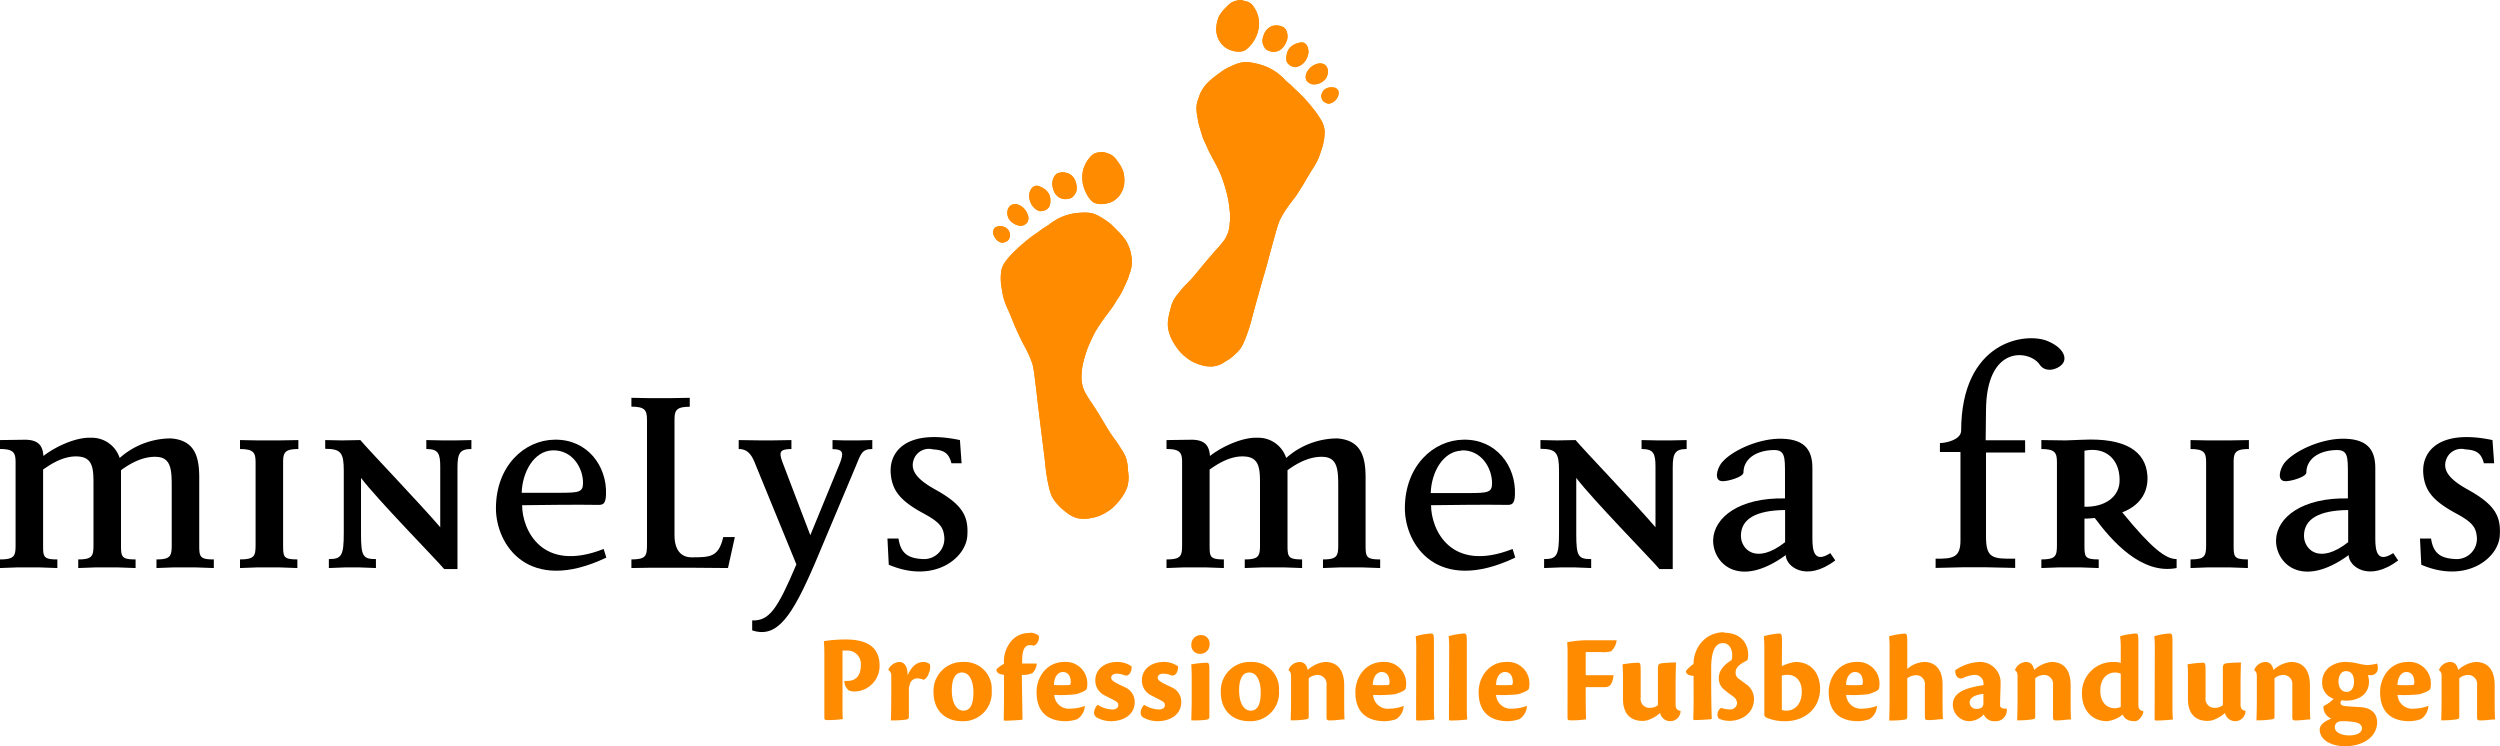 <svg id="Ebene_1" data-name="Ebene 1" xmlns="http://www.w3.org/2000/svg" viewBox="0 0 452.48 135.1"><defs><style>.cls-1,.cls-2{fill:#ff8c00;}.cls-1{fill-rule:evenodd;}</style></defs><path class="cls-1" d="M224.86,0a3.49,3.49,0,0,0-.85.07,3.52,3.52,0,0,0-1,.33,3.09,3.09,0,0,0-.87.69c-.22.24-.52.5-.73.76A6.7,6.7,0,0,0,220.6,3a6.59,6.59,0,0,0-.48,2.27,4.42,4.42,0,0,0,.26,1.44,4.07,4.07,0,0,0,.43.86,5.26,5.26,0,0,0,.8.9,3.83,3.83,0,0,0,1.13.6,4.09,4.09,0,0,0,1.54.29,4.28,4.28,0,0,0,.81-.13,2.66,2.66,0,0,0,.79-.56,6.22,6.22,0,0,0,.88-1,7,7,0,0,0,.81-1.59,6.26,6.26,0,0,0,.31-2,6.14,6.14,0,0,0-.31-1.59,5.23,5.23,0,0,0-.5-1,2.92,2.92,0,0,0-.65-.83,2.34,2.34,0,0,0-.87-.42c-.11,0-.58-.16-.69-.16Z"/><path class="cls-2" d="M224.86,0a3.49,3.49,0,0,0-.85.07,3.52,3.52,0,0,0-1,.33,3.09,3.09,0,0,0-.87.69c-.22.24-.52.5-.73.76A6.7,6.7,0,0,0,220.6,3a6.59,6.59,0,0,0-.48,2.27,4.42,4.42,0,0,0,.26,1.44,4.07,4.07,0,0,0,.43.86,5.26,5.26,0,0,0,.8.9,3.83,3.83,0,0,0,1.13.6,4.09,4.09,0,0,0,1.54.29,4.28,4.28,0,0,0,.81-.13,2.66,2.66,0,0,0,.79-.56,6.22,6.22,0,0,0,.88-1,7,7,0,0,0,.81-1.59,6.26,6.26,0,0,0,.31-2,6.14,6.14,0,0,0-.31-1.59,5.23,5.23,0,0,0-.5-1,2.92,2.92,0,0,0-.65-.83,2.34,2.34,0,0,0-.87-.42c-.11,0-.58-.16-.69-.16Z"/><path class="cls-1" d="M231.45,4.63a2.78,2.78,0,0,0-1.22.09,2.7,2.7,0,0,0-1,.7,3.28,3.28,0,0,0-.58,1.13,2.65,2.65,0,0,0-.15,1.08,2.46,2.46,0,0,0,.64,1.3,2.52,2.52,0,0,0,1.32.45,2.26,2.26,0,0,0,1-.22,2.56,2.56,0,0,0,.87-.73A3.75,3.75,0,0,0,233,7a2.88,2.88,0,0,0-.1-1.27,1.72,1.72,0,0,0-.51-.75,2.81,2.81,0,0,0-.89-.33Z"/><path class="cls-2" d="M231.45,4.63a2.78,2.78,0,0,0-1.22.09,2.7,2.7,0,0,0-1,.7,3.28,3.28,0,0,0-.58,1.13,2.65,2.65,0,0,0-.15,1.08,2.46,2.46,0,0,0,.64,1.3,2.52,2.52,0,0,0,1.32.45,2.26,2.26,0,0,0,1-.22,2.56,2.56,0,0,0,.87-.73A3.75,3.75,0,0,0,233,7a2.88,2.88,0,0,0-.1-1.27,1.72,1.72,0,0,0-.51-.75,2.81,2.81,0,0,0-.89-.33Z"/><path class="cls-1" d="M235.4,7.69a3.81,3.81,0,0,0-1.35.47,2.75,2.75,0,0,0-.8.75,2.51,2.51,0,0,0-.38,1.06,2.68,2.68,0,0,0,0,1.13,1.65,1.65,0,0,0,.53.67,2,2,0,0,0,1.14.38,2.6,2.6,0,0,0,1.14-.53,2.83,2.83,0,0,0,.69-.77,3.45,3.45,0,0,0,.45-1.38,2.35,2.35,0,0,0-.25-1.17,1.1,1.1,0,0,0-1.2-.61Z"/><path class="cls-2" d="M235.4,7.69a3.81,3.81,0,0,0-1.35.47,2.75,2.75,0,0,0-.8.75,2.51,2.51,0,0,0-.38,1.06,2.68,2.68,0,0,0,0,1.13,1.65,1.65,0,0,0,.53.67,2,2,0,0,0,1.14.38,2.6,2.6,0,0,0,1.14-.53,2.83,2.83,0,0,0,.69-.77,3.45,3.45,0,0,0,.45-1.38,2.35,2.35,0,0,0-.25-1.17,1.1,1.1,0,0,0-1.2-.61Z"/><path class="cls-1" d="M239.1,11.47a2.39,2.39,0,0,0-1.1.23,2.71,2.71,0,0,0-.87.58,3.35,3.35,0,0,0-.66.93,2,2,0,0,0-.16.67,1.43,1.43,0,0,0,.17.71,1.8,1.8,0,0,0,1,.66A2.72,2.72,0,0,0,239,15a2.63,2.63,0,0,0,1-.84,2.47,2.47,0,0,0,.34-1.38,1.64,1.64,0,0,0-.46-1,2.51,2.51,0,0,0-.77-.32Z"/><path class="cls-2" d="M239.1,11.47a2.39,2.39,0,0,0-1.1.23,2.71,2.71,0,0,0-.87.58,3.35,3.35,0,0,0-.66.93,2,2,0,0,0-.16.67,1.43,1.43,0,0,0,.17.71,1.8,1.8,0,0,0,1,.66A2.72,2.72,0,0,0,239,15a2.63,2.63,0,0,0,1-.84,2.47,2.47,0,0,0,.34-1.38,1.64,1.64,0,0,0-.46-1,2.51,2.51,0,0,0-.77-.32Z"/><path class="cls-1" d="M241.57,15.87a2.48,2.48,0,0,0-1.15,0,1.74,1.74,0,0,0-.75.39,1.78,1.78,0,0,0-.5.92,1.46,1.46,0,0,0,.22,1,1.65,1.65,0,0,0,1.09.59,2,2,0,0,0,1.09-.5,2.37,2.37,0,0,0,.66-1,1.63,1.63,0,0,0,0-.82,1,1,0,0,0-.26-.35,1,1,0,0,0-.41-.24Z"/><path class="cls-2" d="M241.57,15.87a2.48,2.48,0,0,0-1.15,0,1.74,1.74,0,0,0-.75.39,1.78,1.78,0,0,0-.5.92,1.46,1.46,0,0,0,.22,1,1.65,1.65,0,0,0,1.09.59,2,2,0,0,0,1.09-.5,2.37,2.37,0,0,0,.66-1,1.63,1.63,0,0,0,0-.82,1,1,0,0,0-.26-.35,1,1,0,0,0-.41-.24Z"/><path class="cls-1" d="M232.46,14.3a16.44,16.44,0,0,0-1.37-1.17,11.44,11.44,0,0,0-1.55-.91,11.62,11.62,0,0,0-2.51-.79,7.32,7.32,0,0,0-1.92-.18,6.57,6.57,0,0,0-1.45.37c-.43.16-1,.44-1.43.64a10,10,0,0,0-1.32.82c-.15.11-.5.35-.64.47s-.48.36-.69.53a11.48,11.48,0,0,0-1.29,1.19,8,8,0,0,0-1,1.52,12.26,12.26,0,0,0-.44,1.2,4.6,4.6,0,0,0-.3,1.49,9.44,9.44,0,0,0,.15,1.64c.1.3.11.7.18,1,.22.86.51,1.81.73,2.51s.56,1.28.89,2.07c.42,1,1.27,2.46,1.77,3.45.34.68.78,1.61,1,2.32a25.64,25.64,0,0,1,.9,3.07c.13.55.25,1.3.32,1.86s.13,1.14.14,1.63,0,1-.06,1.32A6.62,6.62,0,0,1,222.3,42a7.06,7.06,0,0,1-.7,1.44,26.11,26.11,0,0,1-1.75,2.06c-.5.58-1.18,1.36-1.67,1.95-.72.85-1.63,2-2.37,2.85-.51.57-1.26,1.28-1.77,1.86-.24.28-.54.66-.77.94a7.93,7.93,0,0,0-.89,1.28,7.23,7.23,0,0,0-.52,1.48,20.15,20.15,0,0,0-.45,2,7,7,0,0,0,0,1.52,7.7,7.7,0,0,0,.64,2,11.59,11.59,0,0,0,1.55,2.32,7.77,7.77,0,0,0,1.17,1.05,6.51,6.51,0,0,0,1.27.81,11.33,11.33,0,0,0,1.88.66,7.14,7.14,0,0,0,1.6.1,5.36,5.36,0,0,0,1.41-.38c.41-.2,1-.63,1.44-.86a8.08,8.08,0,0,0,1.11-.9,6.27,6.27,0,0,0,1.17-1.3,13,13,0,0,0,.93-2.05c.16-.41.4-1.14.54-1.55.28-.85.54-2,.78-2.87.38-1.39.9-3.23,1.29-4.62l1-3.46c.37-1.36.85-3.19,1.23-4.55.29-1,.64-2.38,1-3.38a7.52,7.52,0,0,1,.29-.71,19.55,19.55,0,0,1,1-1.71c.41-.63,1-1.42,1.47-2s1.14-1.69,1.6-2.43,1-1.72,1.45-2.45c.23-.37.55-.83.76-1.21a11.57,11.57,0,0,0,.69-1.36c.23-.62.63-1.75.78-2.39a9.51,9.51,0,0,0,.29-2.43,4.87,4.87,0,0,0-.42-1.58,15.33,15.33,0,0,0-1.61-2.41c-.4-.54-1-1.21-1.44-1.71s-1.07-1.13-1.57-1.58-.89-.89-1.35-1.28c-.18-.14-.83-.71-.83-.71Z"/><path class="cls-2" d="M232.46,14.3a16.44,16.44,0,0,0-1.37-1.17,11.44,11.44,0,0,0-1.55-.91,11.62,11.62,0,0,0-2.51-.79,7.32,7.32,0,0,0-1.92-.18,6.57,6.57,0,0,0-1.45.37c-.43.16-1,.44-1.43.64a10,10,0,0,0-1.32.82c-.15.11-.5.35-.64.47s-.48.36-.69.53a11.48,11.48,0,0,0-1.29,1.19,8,8,0,0,0-1,1.52,12.26,12.26,0,0,0-.44,1.2,4.6,4.6,0,0,0-.3,1.49,9.44,9.44,0,0,0,.15,1.64c.1.3.11.7.18,1,.22.86.51,1.81.73,2.51s.56,1.28.89,2.07c.42,1,1.27,2.46,1.77,3.45.34.68.78,1.61,1,2.32a25.64,25.64,0,0,1,.9,3.07c.13.55.25,1.3.32,1.86s.13,1.14.14,1.63,0,1-.06,1.32A6.62,6.62,0,0,1,222.3,42a7.06,7.06,0,0,1-.7,1.44,26.11,26.11,0,0,1-1.75,2.06c-.5.58-1.18,1.36-1.67,1.95-.72.85-1.63,2-2.37,2.85-.51.57-1.26,1.28-1.77,1.86-.24.28-.54.66-.77.94a7.93,7.93,0,0,0-.89,1.28,7.23,7.23,0,0,0-.52,1.48,20.15,20.15,0,0,0-.45,2,7,7,0,0,0,0,1.52,7.7,7.7,0,0,0,.64,2,11.59,11.59,0,0,0,1.55,2.32,7.77,7.77,0,0,0,1.17,1.05,6.51,6.51,0,0,0,1.27.81,11.33,11.33,0,0,0,1.88.66,7.14,7.14,0,0,0,1.6.1,5.36,5.36,0,0,0,1.41-.38c.41-.2,1-.63,1.44-.86a8.08,8.08,0,0,0,1.11-.9,6.27,6.27,0,0,0,1.17-1.3,13,13,0,0,0,.93-2.05c.16-.41.4-1.14.54-1.55.28-.85.54-2,.78-2.87.38-1.39.9-3.23,1.29-4.62l1-3.46c.37-1.36.85-3.19,1.23-4.55.29-1,.64-2.38,1-3.38a7.52,7.52,0,0,1,.29-.71,19.55,19.55,0,0,1,1-1.71c.41-.63,1-1.42,1.47-2s1.14-1.69,1.6-2.43,1-1.72,1.45-2.45c.23-.37.55-.83.76-1.21a11.57,11.57,0,0,0,.69-1.36c.23-.62.63-1.75.78-2.39a9.51,9.51,0,0,0,.29-2.43,4.87,4.87,0,0,0-.42-1.58,15.33,15.33,0,0,0-1.61-2.41c-.4-.54-1-1.21-1.44-1.71s-1.07-1.13-1.57-1.58-.89-.89-1.35-1.28c-.18-.14-.83-.71-.83-.71Z"/><path class="cls-1" d="M199.51,27.51a4,4,0,0,1,.83.19,3.3,3.3,0,0,1,1,.47,3.34,3.34,0,0,1,.76.79c.18.28.44.58.61.86a6.91,6.91,0,0,1,.61,1.29,6.66,6.66,0,0,1,.14,2.31,4.33,4.33,0,0,1-.48,1.39,3.63,3.63,0,0,1-.54.8,5.83,5.83,0,0,1-.93.78,4,4,0,0,1-1.2.43,4.21,4.21,0,0,1-1.58.08,4.39,4.39,0,0,1-.78-.24,2.91,2.91,0,0,1-.7-.66,6.18,6.18,0,0,1-.71-1.14,7,7,0,0,1-.57-1.7,6.47,6.47,0,0,1,0-2.06,5.58,5.58,0,0,1,1.19-2.49,2.81,2.81,0,0,1,.77-.73,2.42,2.42,0,0,1,.93-.3c.11,0,.59-.08.7-.07Z"/><path class="cls-2" d="M199.51,27.51a4,4,0,0,1,.83.19,3.3,3.3,0,0,1,1,.47,3.34,3.34,0,0,1,.76.79c.18.28.44.58.61.86a6.91,6.91,0,0,1,.61,1.29,6.66,6.66,0,0,1,.14,2.31,4.33,4.33,0,0,1-.48,1.39,3.63,3.63,0,0,1-.54.8,5.83,5.83,0,0,1-.93.78,4,4,0,0,1-1.2.43,4.21,4.21,0,0,1-1.58.08,4.39,4.39,0,0,1-.78-.24,2.91,2.91,0,0,1-.7-.66,6.18,6.18,0,0,1-.71-1.14,7,7,0,0,1-.57-1.7,6.47,6.47,0,0,1,0-2.06,5.58,5.58,0,0,1,1.19-2.49,2.81,2.81,0,0,1,.77-.73,2.42,2.42,0,0,1,.93-.3c.11,0,.59-.08.7-.07Z"/><path class="cls-1" d="M192.31,31.19a2.83,2.83,0,0,1,1.19.26,2.59,2.59,0,0,1,.91.83,3.35,3.35,0,0,1,.41,1.2,2.5,2.5,0,0,1,0,1.09,2.4,2.4,0,0,1-.83,1.2,2.55,2.55,0,0,1-1.37.26,2.23,2.23,0,0,1-1-.35,2.65,2.65,0,0,1-.76-.84,3.92,3.92,0,0,1-.41-1.53,2.82,2.82,0,0,1,.29-1.24,1.8,1.8,0,0,1,.62-.68,2.92,2.92,0,0,1,.93-.2Z"/><path class="cls-2" d="M192.31,31.19a2.83,2.83,0,0,1,1.19.26,2.59,2.59,0,0,1,.91.83,3.35,3.35,0,0,1,.41,1.2,2.5,2.5,0,0,1,0,1.09,2.4,2.4,0,0,1-.83,1.2,2.55,2.55,0,0,1-1.37.26,2.23,2.23,0,0,1-1-.35,2.65,2.65,0,0,1-.76-.84,3.92,3.92,0,0,1-.41-1.53,2.82,2.82,0,0,1,.29-1.24,1.8,1.8,0,0,1,.62-.68,2.92,2.92,0,0,1,.93-.2Z"/><path class="cls-1" d="M187.94,33.68a3.56,3.56,0,0,1,1.27.65,2.78,2.78,0,0,1,.68.85,2.45,2.45,0,0,1,.22,1.11,2.59,2.59,0,0,1-.2,1.1,1.62,1.62,0,0,1-.62.6,2.14,2.14,0,0,1-1.19.21,2.37,2.37,0,0,1-1-.67,2.69,2.69,0,0,1-.57-.86,3.38,3.38,0,0,1-.25-1.43,2.43,2.43,0,0,1,.42-1.13,1.47,1.47,0,0,1,.64-.45,1.27,1.27,0,0,1,.64,0Z"/><path class="cls-2" d="M187.94,33.68a3.56,3.56,0,0,1,1.27.65,2.78,2.78,0,0,1,.68.85,2.45,2.45,0,0,1,.22,1.11,2.59,2.59,0,0,1-.2,1.1,1.62,1.62,0,0,1-.62.6,2.14,2.14,0,0,1-1.19.21,2.37,2.37,0,0,1-1-.67,2.69,2.69,0,0,1-.57-.86,3.38,3.38,0,0,1-.25-1.43,2.43,2.43,0,0,1,.42-1.13,1.47,1.47,0,0,1,.64-.45,1.27,1.27,0,0,1,.64,0Z"/><path class="cls-1" d="M183.72,36.91a2.2,2.2,0,0,1,1.05.38,2.75,2.75,0,0,1,.78.7,3.26,3.26,0,0,1,.51,1,1.83,1.83,0,0,1,.07.69,1.47,1.47,0,0,1-.28.68,1.81,1.81,0,0,1-1,.52,2.67,2.67,0,0,1-1.47-.49,2.14,2.14,0,0,1-1-2.38,1.67,1.67,0,0,1,.6-.88,2.5,2.5,0,0,1,.81-.22Z"/><path class="cls-2" d="M183.72,36.91a2.2,2.2,0,0,1,1.05.38,2.75,2.75,0,0,1,.78.7,3.26,3.26,0,0,1,.51,1,1.83,1.83,0,0,1,.07.69,1.47,1.47,0,0,1-.28.68,1.81,1.81,0,0,1-1,.52,2.67,2.67,0,0,1-1.47-.49,2.14,2.14,0,0,1-1-2.38,1.67,1.67,0,0,1,.6-.88,2.5,2.5,0,0,1,.81-.22Z"/><path class="cls-1" d="M180.62,40.92a2.63,2.63,0,0,1,1.15.15,1.85,1.85,0,0,1,.68.49,1.79,1.79,0,0,1,.36,1,1.49,1.49,0,0,1-.36.94,1.74,1.74,0,0,1-1.17.42,1.78,1.78,0,0,1-1-.64,2.33,2.33,0,0,1-.52-1,1.51,1.51,0,0,1,.12-.81,1,1,0,0,1,.31-.32,1.09,1.09,0,0,1,.43-.18Z"/><path class="cls-2" d="M180.62,40.92a2.63,2.63,0,0,1,1.15.15,1.85,1.85,0,0,1,.68.49,1.79,1.79,0,0,1,.36,1,1.49,1.49,0,0,1-.36.94,1.74,1.74,0,0,1-1.17.42,1.78,1.78,0,0,1-1-.64,2.33,2.33,0,0,1-.52-1,1.51,1.51,0,0,1,.12-.81,1,1,0,0,1,.31-.32,1.09,1.09,0,0,1,.43-.18Z"/><path class="cls-1" d="M189.87,40.63a17.43,17.43,0,0,1,1.53-1,9.93,9.93,0,0,1,4.27-1.13,7.77,7.77,0,0,1,1.93.08,6.21,6.21,0,0,1,1.38.58,15.31,15.31,0,0,1,1.32.83,8.61,8.61,0,0,1,1.19,1c.13.13.44.42.56.56s.43.42.6.61a11.6,11.6,0,0,1,1.11,1.36,8.2,8.2,0,0,1,.75,1.64,9,9,0,0,1,.27,1.25,4.53,4.53,0,0,1,.07,1.52,8.1,8.1,0,0,1-.39,1.6c-.14.29-.21.68-.32.93-.34.81-.77,1.72-1.1,2.39s-.74,1.18-1.17,1.91c-.57,1-1.63,2.27-2.27,3.18-.44.63-1,1.48-1.39,2.15A30.89,30.89,0,0,0,196.86,63c-.2.52-.43,1.25-.58,1.79a14.32,14.32,0,0,0-.38,1.6c-.07.39-.11,1-.14,1.32a6.61,6.61,0,0,0,.08,1.66,6.51,6.51,0,0,0,.48,1.52,24.52,24.52,0,0,0,1.42,2.27c.41.66,1,1.52,1.37,2.17.58.94,1.31,2.22,1.91,3.14.43.64,1.06,1.45,1.48,2.09.2.31.44.73.63,1a7.2,7.2,0,0,1,.69,1.39,7.92,7.92,0,0,1,.3,1.54c0,.6.16,1.41.15,2a6.86,6.86,0,0,1-.2,1.5,7.5,7.5,0,0,1-.92,1.86A11.66,11.66,0,0,1,201.27,92a8.82,8.82,0,0,1-1.31.88,7.11,7.11,0,0,1-1.38.62,10.16,10.16,0,0,1-2,.39,7.14,7.14,0,0,1-1.6-.11,5.26,5.26,0,0,1-1.33-.58,16.27,16.27,0,0,1-1.31-1,7.31,7.31,0,0,1-1-1,6.28,6.28,0,0,1-1-1.44,12.63,12.63,0,0,1-.61-2.16c-.11-.43-.23-1.18-.3-1.61-.16-.88-.25-2.07-.36-3-.17-1.42-.41-3.32-.59-4.74-.13-1.07-.31-2.49-.44-3.56-.17-1.4-.38-3.28-.55-4.68-.14-1-.28-2.44-.48-3.48a6.3,6.3,0,0,0-.18-.75,17.79,17.79,0,0,0-.74-1.82c-.31-.68-.82-1.55-1.15-2.23s-.88-1.82-1.22-2.62-.74-1.84-1.08-2.63c-.17-.39-.42-.89-.57-1.29a10.7,10.7,0,0,1-.48-1.45,23.16,23.16,0,0,1-.42-2.47,9.49,9.49,0,0,1,.08-2.44A4.8,4.8,0,0,1,182,47.3a15.36,15.36,0,0,1,2-2.17c.47-.47,1.15-1.06,1.67-1.48s1.23-1,1.8-1.36,1-.76,1.52-1.07l.92-.59Z"/><path class="cls-2" d="M189.87,40.63a17.43,17.43,0,0,1,1.53-1,9.93,9.93,0,0,1,4.27-1.13,7.77,7.77,0,0,1,1.93.08,6.21,6.21,0,0,1,1.38.58,15.31,15.31,0,0,1,1.32.83,8.61,8.61,0,0,1,1.19,1c.13.13.44.42.56.56s.43.42.6.61a11.6,11.6,0,0,1,1.11,1.36,8.2,8.2,0,0,1,.75,1.64,9,9,0,0,1,.27,1.25,4.53,4.53,0,0,1,.07,1.52,8.1,8.1,0,0,1-.39,1.6c-.14.29-.21.68-.32.93-.34.81-.77,1.72-1.1,2.39s-.74,1.18-1.17,1.91c-.57,1-1.63,2.27-2.27,3.18-.44.63-1,1.48-1.39,2.15A30.89,30.89,0,0,0,196.86,63c-.2.52-.43,1.25-.58,1.79a14.32,14.32,0,0,0-.38,1.6c-.07.39-.11,1-.14,1.32a6.61,6.61,0,0,0,.08,1.66,6.51,6.51,0,0,0,.48,1.52,24.52,24.52,0,0,0,1.42,2.27c.41.66,1,1.52,1.37,2.17.58.94,1.31,2.22,1.91,3.14.43.64,1.06,1.45,1.48,2.09.2.31.44.73.63,1a7.2,7.2,0,0,1,.69,1.39,7.92,7.92,0,0,1,.3,1.54c0,.6.16,1.41.15,2a6.86,6.86,0,0,1-.2,1.5,7.5,7.5,0,0,1-.92,1.86A11.66,11.66,0,0,1,201.27,92a8.82,8.82,0,0,1-1.31.88,7.11,7.11,0,0,1-1.38.62,10.16,10.16,0,0,1-2,.39,7.14,7.14,0,0,1-1.6-.11,5.26,5.26,0,0,1-1.33-.58,16.27,16.27,0,0,1-1.31-1,7.31,7.31,0,0,1-1-1,6.28,6.28,0,0,1-1-1.44,12.63,12.63,0,0,1-.61-2.16c-.11-.43-.23-1.18-.3-1.61-.16-.88-.25-2.07-.36-3-.17-1.42-.41-3.32-.59-4.74-.13-1.07-.31-2.49-.44-3.56-.17-1.4-.38-3.28-.55-4.68-.14-1-.28-2.44-.48-3.48a6.3,6.3,0,0,0-.18-.75,17.79,17.79,0,0,0-.74-1.82c-.31-.68-.82-1.55-1.15-2.23s-.88-1.82-1.22-2.62-.74-1.84-1.08-2.63c-.17-.39-.42-.89-.57-1.29a10.7,10.7,0,0,1-.48-1.45,23.16,23.16,0,0,1-.42-2.47,9.49,9.49,0,0,1,.08-2.44A4.8,4.8,0,0,1,182,47.3a15.36,15.36,0,0,1,2-2.17c.47-.47,1.15-1.06,1.67-1.48s1.23-1,1.8-1.36,1-.76,1.52-1.07l.92-.59Z"/><path d="M246.41,102.69h-3.78l-3.18.12v-1.56c2.52,0,2.76-.6,2.76-2.58V88.05c0-2.76-.06-5.1-2.46-5.34s-4.86,1-6.72,2.4V98.55c0,2.22.06,2.7,2.64,2.7v1.56l-3.36-.12h-3.78l-3.24.12v-1.56c2.52,0,2.76-.6,2.76-2.58V87.75c0-2.58,0-4.8-2.46-5.1s-4.8,1-6.66,2.34V98.55c0,2.22,0,2.7,2.58,2.7v1.56l-3.36-.12h-3.78l-3.24.12v-1.56c2.58,0,2.82-.6,2.82-2.58v-15c0-1.74-.36-2.4-2.82-2.4V79.65l4.32-.06c2.7-.06,3.42,1.14,3.54,2.94,2.22-1.74,5.94-3.42,8.58-3.3a5.3,5.3,0,0,1,5.22,3.66A14,14,0,0,1,242,79.35c4.38.3,5.16,3.36,5.16,7.08V98.55c0,2.22.06,2.7,2.64,2.7v1.56Z"/><path d="M254.27,92c0-7.68,5.16-12.36,10.62-12.42,5.88-.12,9.54,4.74,9.3,10-.06,1.68-.6,1.8-1.38,1.8-4-.06-9.6,0-13.8.06,0,4.32,3.48,12.36,14.76,7.92l.48,1.56C260.09,107.67,254.27,98.55,254.27,92Zm10.26-10.44c-3.36.12-5.46,3.9-5.58,7.68h6.84c3.6,0,4.26-.12,4.26-1.8C270.05,84.75,268.13,81.39,264.53,81.51Z"/><path d="M302.75,84.63V103h-2.4c-1.62-1.92-12.06-12.54-15.06-16.5V96.63c0,4.08.36,4.56,2.7,4.56v1.62l-3.12-.12h-2.28l-3.12.12v-1.62c2.34,0,2.7-.66,2.7-4.8V85.23c0-3.24-.48-4-3.36-4V79.65l3,.06,3.36-.06c1.44,1.74,11.1,11.82,14.46,15.78V84.51c0-2.46-.36-3.24-2.52-3.24V79.65l2.94.06h2.34l2.88-.06v1.62C303.17,81.27,302.75,82.05,302.75,84.63Z"/><path d="M323.21,100.47c-8.76,6.36-13.32,1.2-13.14-2.82s4.74-7.62,13-7.44V85.83c0-3.12,0-4.38-2-4.38-3.42.06-5.52,1.74-5.52,4.08,0,.78-2.82,1.62-3.84,1.56-1.5-.06-1-2.1-.18-3.24,1.68-2.16,6.36-4.32,10.26-4.44,4.62-.12,6.24,1.8,6.24,5.28V97.47c0,2.16.3,4.56,3.24,2.64l.9,1.32C326.87,105.45,323.21,102.51,323.21,100.47Zm-.12-8.16c-5.4.06-8,1.68-8,4.68,0,2.34,2.64,5.34,8,1.14Z"/><path d="M369.17,66c-1.74-2.64-9.66-3.78-9.72,8.28l-.06,5.4h7.14v2.22h-7.08V97.11c0,3.9,1.14,4.08,5.28,4v1.68l-5.4-.12h-4l-5,.12v-1.68c3.18.06,4.5-.24,4.5-3.3v-16h-3.72V80.19c1,0,3.72-.54,3.84-2.16,0-16.32,11.64-17.94,15.6-16.32,2.94,1.2,3.66,3.12,2.7,4.2S370.13,67.47,369.17,66Z"/><path d="M379.13,93.75c-.6.06-1.26.12-1.86.12v4.68c0,2.22,0,2.7,2.58,2.7v1.56l-3.36-.12h-3.78l-3.24.12v-1.56c2.58,0,2.82-.6,2.82-2.58v-15c0-1.74-.36-2.4-2.82-2.4V79.65l4.38.06,3.12-.12c7.62-.36,11.4,2,11.7,6.54.18,3.18-1.56,5.46-4.56,6.6,5.34,6.54,7.86,8.46,9.84,8.46v1.62C387.53,104.07,382.13,97.77,379.13,93.75Zm-1.86-12.18V91.71c3.6.12,6.42-1.74,6.36-4.86C383.63,83.25,381.23,80.79,377.27,81.57Z"/><path d="M404.27,83.43V98.55c0,2.22,0,2.7,2.58,2.7v1.56l-3.36-.12h-3.78l-3.24.12v-1.56c2.58,0,2.82-.6,2.82-2.58v-15c0-1.74-.36-2.4-2.82-2.4V79.65l3.24.06h3.78l3.54-.06v1.62C404.93,81.27,404.27,81.69,404.27,83.43Z"/><path d="M425.09,100.47c-8.76,6.36-13.32,1.2-13.14-2.82s4.74-7.62,13-7.44V85.83c0-3.12,0-4.38-2-4.38-3.42.06-5.52,1.74-5.52,4.08,0,.78-2.82,1.62-3.84,1.56-1.5-.06-1-2.1-.18-3.24,1.68-2.16,6.36-4.32,10.26-4.44,4.62-.12,6.24,1.8,6.24,5.28V97.47c0,2.16.3,4.56,3.24,2.64l.9,1.32C428.75,105.45,425.09,102.51,425.09,100.47ZM425,92.31c-5.4.06-8,1.68-8,4.68,0,2.34,2.64,5.34,8,1.14Z"/><path d="M438.23,102.21,438,97.47h2c.42,2.82,1.86,3.6,4.5,3.72a3.67,3.67,0,0,0,3.78-4.08c-.18-1.74-.84-2.64-4-4.32-3.9-2.16-5.52-4-5.7-7.32-.18-4,3.18-7.8,12.54-5.82l.3,4.2h-1.86c-.48-1.92-1.44-2.4-3.36-2.52a2.9,2.9,0,0,0-3.42,1.74c-.78,2,.48,3.66,3.84,5.52,4.86,2.7,6.06,4.74,5.82,8.34C452.21,101.07,446.33,105.69,438.23,102.21Z"/><path d="M35.28,102.69H31.5l-3.18.12v-1.56c2.52,0,2.76-.6,2.76-2.58V88.05c0-2.76-.06-5.1-2.46-5.34s-4.86,1-6.72,2.4V98.55c0,2.22.06,2.7,2.64,2.7v1.56l-3.36-.12H17.4l-3.24.12v-1.56c2.52,0,2.76-.6,2.76-2.58V87.75c0-2.58,0-4.8-2.46-5.1s-4.8,1-6.66,2.34V98.55c0,2.22,0,2.7,2.58,2.7v1.56L7,102.69H3.24L0,102.81v-1.56c2.58,0,2.82-.6,2.82-2.58v-15c0-1.74-.36-2.4-2.82-2.4V79.65l4.32-.06c2.7-.06,3.42,1.14,3.54,2.94,2.22-1.74,5.94-3.42,8.58-3.3a5.3,5.3,0,0,1,5.22,3.66,14,14,0,0,1,9.24-3.54c4.38.3,5.16,3.36,5.16,7.08V98.55c0,2.22.06,2.7,2.64,2.7v1.56Z"/><path d="M51.24,83.43V98.55c0,2.22,0,2.7,2.58,2.7v1.56l-3.36-.12H46.68l-3.24.12v-1.56c2.58,0,2.82-.6,2.82-2.58v-15c0-1.74-.36-2.4-2.82-2.4V79.65l3.24.06h3.78L54,79.65v1.62C51.9,81.27,51.24,81.69,51.24,83.43Z"/><path d="M82.8,84.63V103H80.4c-1.62-1.92-12.06-12.54-15.06-16.5V96.63c0,4.08.36,4.56,2.7,4.56v1.62l-3.12-.12H62.64l-3.12.12v-1.62c2.34,0,2.7-.66,2.7-4.8V85.23c0-3.24-.48-4-3.36-4V79.65l3,.06,3.36-.06c1.44,1.74,11.1,11.82,14.46,15.78V84.51c0-2.46-.36-3.24-2.52-3.24V79.65l2.94.06h2.34l2.88-.06v1.62C83.22,81.27,82.8,82.05,82.8,84.63Z"/><path d="M89.76,92c0-7.68,5.16-12.36,10.62-12.42,5.88-.12,9.54,4.74,9.3,10-.06,1.68-.6,1.8-1.38,1.8-4-.06-9.6,0-13.8.06,0,4.32,3.48,12.36,14.76,7.92l.48,1.56C95.58,107.67,89.76,98.55,89.76,92ZM100,81.51c-3.36.12-5.46,3.9-5.58,7.68h6.84c3.6,0,4.26-.12,4.26-1.8C105.54,84.75,103.62,81.39,100,81.51Z"/><path d="M131.76,102.81l-7.2-.06H118l-3.72.06v-1.56c2.58,0,2.82-.6,2.82-2.58V76c0-1.74-.36-2.4-2.82-2.4V72l3.24.06h3.78l3.54-.06v1.62c-2.1,0-2.76.42-2.76,2.16V96.87c0,2.76,1.26,4,3.06,4,3.36,0,4.92,0,5.76-3.66H133Z"/><path d="M154.86,84.45l-7.32,17.4c-4.2,9.78-6.9,13.74-11.4,12.24v-1.8c3.06.12,4.56-2,8-10.14l-7.32-17.88c-.66-1.74-1.32-3-3.12-3V79.65l4,.06h2l3.54-.06v1.62c-2.22,0-2.22.66-1.68,2.22l5.1,13.38,5.34-13c.72-1.86.66-2.58-1.32-2.58V79.65l2.22.06h2.4l2.58-.06v1.62C156,81.27,155.82,82.11,154.86,84.45Z"/><path d="M160.86,102.21l-.24-4.74h2c.42,2.82,1.86,3.6,4.5,3.72a3.67,3.67,0,0,0,3.78-4.08c-.18-1.74-.84-2.64-4-4.32-3.9-2.16-5.52-4-5.7-7.32-.18-4,3.18-7.8,12.54-5.82l.3,4.2H172.2c-.48-1.92-1.44-2.4-3.36-2.52a2.9,2.9,0,0,0-3.42,1.74c-.78,2,.48,3.66,3.84,5.52,4.86,2.7,6.06,4.74,5.82,8.34C174.84,101.07,169,105.69,160.86,102.21Z"/><path class="cls-2" d="M149.2,119.15c0-1.11,0-2.05-.09-3.11a26.24,26.24,0,0,1,3.95-.3c3.63,0,6.14,1.2,6.14,4.76a4.62,4.62,0,0,1-4.37,4.65,3.2,3.2,0,0,1-1.15-.16,2.08,2.08,0,0,1-.85-1.75l.55,0c1.13,0,2.42-.57,2.42-2.8a2.42,2.42,0,0,0-2.56-2.69,5.17,5.17,0,0,0-.75,0v9.68c0,1.61,0,2.26.06,2.72a20.46,20.46,0,0,1-2.8.18c-.39,0-.55-.07-.55-.41Z"/><path class="cls-2" d="M160.79,121.17a2.41,2.41,0,0,1,1.91-1.36c1.15,0,1.56,1,1.58,2.42.67-1.57,1.61-2.42,2.9-2.42a2,2,0,0,1,1.11.39,2.35,2.35,0,0,1-.16,1.57c-.12.57-.63,1.22-1,1.26a2.87,2.87,0,0,0-1.2-.25,1.39,1.39,0,0,0-1.26,1.08,2.81,2.81,0,0,0-.17,1.08v4.67c0,.37,0,.57-.57.64a19.44,19.44,0,0,1-2.69.14c.05-1.4.07-2.83.07-4.16v-3.91a1.14,1.14,0,0,0-.53-1.06Z"/><path class="cls-2" d="M174.36,119.81a4.88,4.88,0,0,1,5.13,5.2,5.15,5.15,0,0,1-5.41,5.52c-2.78,0-5.12-1.72-5.12-5.27a5.22,5.22,0,0,1,5.38-5.45Zm-.28,1.91c-1.33,0-1.81,1.47-1.81,3.2,0,2.55,1,3.7,2.09,3.7,1.45,0,1.82-1.52,1.82-3.31s-.58-3.59-2.07-3.59Z"/><path class="cls-2" d="M186.36,114.52a2.46,2.46,0,0,1,1.66.56c.16.64-.37,1.79-1,1.77a2.58,2.58,0,0,0-.56-.09c-1.1,0-1.51,1-1.45,3.33.33,0,2.05,0,2.63,0a2.54,2.54,0,0,1-.76,1.71,3.84,3.84,0,0,1-1.93.34c0,1.72.11,6.88.11,8.12-.92.11-2.64.18-3,.18s-.39,0-.39-.39c.05-2.48.05-5.27.05-7.91-.9-.09-1.38-.39-1.38-1a6.21,6.21,0,0,1,1.38-1,5.7,5.7,0,0,1,1.61-4.44,4.21,4.21,0,0,1,3-1.13Z"/><path class="cls-2" d="M196.35,127.77a3.07,3.07,0,0,1-1.36,2.39,6.93,6.93,0,0,1-2.07.37c-3.43,0-5.31-1.79-5.31-5.27,0-2.71,1.84-5.45,5-5.45a3.88,3.88,0,0,1,4.18,4.07,2.64,2.64,0,0,1-.09.76c-.07.32-.87.67-1.89,1a24,24,0,0,1-4,.13,2.66,2.66,0,0,0,3,2.49,7.43,7.43,0,0,0,2.58-.51Zm-4-6.14c-.74,0-1.57.71-1.59,2.35a26.34,26.34,0,0,0,2.81,0c.13,0,.23-.23.23-.49,0-1-.4-1.86-1.43-1.86Z"/><path class="cls-2" d="M202.16,119.81a4.32,4.32,0,0,1,2.65.81c.05.69-.25,1.72-1.15,1.65a4,4,0,0,0-1.54-.34c-.62,0-1,.3-1,.71s.32.62.78.9,1.36.67,1.82.9a2.84,2.84,0,0,1,1.65,2.62c0,2.32-2.05,3.47-4.3,3.47a5.21,5.21,0,0,1-2.44-.6,1.06,1.06,0,0,1-.62-.87,2.26,2.26,0,0,1,.65-1.5,5.29,5.29,0,0,0,2.62.85c.71,0,1.12-.3,1.12-.76s-.18-.59-.78-.92-1.17-.59-1.79-.92a3,3,0,0,1-1.59-2.64c0-2.16,1.84-3.36,3.91-3.36Z"/><path class="cls-2" d="M210.58,119.81a4.32,4.32,0,0,1,2.65.81c0,.69-.26,1.72-1.15,1.65a4,4,0,0,0-1.54-.34c-.62,0-1,.3-1,.71s.33.62.79.9,1.35.67,1.81.9a2.83,2.83,0,0,1,1.66,2.62c0,2.32-2.05,3.47-4.3,3.47a5.18,5.18,0,0,1-2.44-.6,1,1,0,0,1-.62-.87,2.29,2.29,0,0,1,.64-1.5,5.33,5.33,0,0,0,2.63.85c.71,0,1.12-.3,1.12-.76s-.18-.59-.78-.92-1.17-.59-1.79-.92a3,3,0,0,1-1.59-2.64c0-2.16,1.84-3.36,3.91-3.36Z"/><path class="cls-2" d="M218.89,129.7c0,.42-.19.53-.79.6a22.68,22.68,0,0,1-2.48.09c0-.94.07-2.28.07-3.63v-3.93c0-1.43-.05-2.14-.09-2.58a17.45,17.45,0,0,1,2.8-.3c.39,0,.49.12.49,1.45Zm-1.52-14.76a1.53,1.53,0,0,1,1.56,1.65,1.68,1.68,0,0,1-1.68,1.75,1.54,1.54,0,0,1-1.63-1.65,1.72,1.72,0,0,1,1.72-1.75Z"/><path class="cls-2" d="M226.36,119.81a4.88,4.88,0,0,1,5.13,5.2,5.15,5.15,0,0,1-5.41,5.52c-2.78,0-5.12-1.72-5.12-5.27a5.22,5.22,0,0,1,5.38-5.45Zm-.28,1.91c-1.33,0-1.81,1.47-1.81,3.2,0,2.55,1,3.7,2.09,3.7,1.45,0,1.82-1.52,1.82-3.31s-.58-3.59-2.07-3.59Z"/><path class="cls-2" d="M240.09,124a1.63,1.63,0,0,0-1.54-1.84,2.53,2.53,0,0,0-1.68.6v6.88c0,.39-.05.5-.57.57a16.83,16.83,0,0,1-2.7.16c.05-1.4.07-2.83.07-4.14V122.5c0-.62-.07-.92-.43-1.15v-.18a2.25,2.25,0,0,1,1.93-1.36c1,0,1.36.72,1.52,1.45a5.36,5.36,0,0,1,3.12-1.45c3.06,0,3.48,2.62,3.48,4.26v2.71c0,1.15,0,2.53.06,3.43-.52,0-1.58.18-2.73.18-.37,0-.53-.14-.53-.48Z"/><path class="cls-2" d="M254.05,127.77a3,3,0,0,1-1.36,2.39,6.87,6.87,0,0,1-2.07.37c-3.42,0-5.31-1.79-5.31-5.27,0-2.71,1.84-5.45,5-5.45a3.89,3.89,0,0,1,4.19,4.07,2.57,2.57,0,0,1-.1.76c-.06.32-.87.67-1.88,1a24.11,24.11,0,0,1-4,.13,2.67,2.67,0,0,0,3,2.49,7.36,7.36,0,0,0,2.57-.51Zm-4-6.14c-.73,0-1.56.71-1.58,2.35a26.15,26.15,0,0,0,2.8,0c.14,0,.23-.23.23-.49,0-1-.39-1.86-1.42-1.86Z"/><path class="cls-2" d="M256.33,117.51a23.18,23.18,0,0,0-.09-2.36,12,12,0,0,1,2.78-.49c.41,0,.51.12.51,1.5v11.06c0,1.13,0,2.37.09,3a27.23,27.23,0,0,1-3,.19c-.23,0-.32-.07-.32-.3Z"/><path class="cls-2" d="M262.29,117.51a19.56,19.56,0,0,0-.1-2.36,12.07,12.07,0,0,1,2.79-.49c.41,0,.5.12.5,1.5v11.06c0,1.13,0,2.37.09,3a27.06,27.06,0,0,1-3,.19c-.23,0-.32-.07-.32-.3Z"/><path class="cls-2" d="M276.36,127.77a3,3,0,0,1-1.36,2.39,6.87,6.87,0,0,1-2.07.37c-3.42,0-5.31-1.79-5.31-5.27,0-2.71,1.84-5.45,5-5.45a3.89,3.89,0,0,1,4.19,4.07,2.57,2.57,0,0,1-.1.76c-.06.32-.87.67-1.88,1a24.11,24.11,0,0,1-4.05.13,2.67,2.67,0,0,0,3,2.49,7.36,7.36,0,0,0,2.57-.51Zm-4-6.14c-.73,0-1.56.71-1.58,2.35a26.15,26.15,0,0,0,2.8,0c.14,0,.23-.23.23-.49,0-1-.39-1.86-1.43-1.86Z"/><path class="cls-2" d="M283.72,118.66c0-.89,0-1.49-.07-2.43a22.94,22.94,0,0,1,3.2-.35c.62,0,4.55,0,5.75,0a3.21,3.21,0,0,1-1,2,5.48,5.48,0,0,1-1.86.14H287v4.19h5.06c-.3,2-.85,2.16-1.8,2.16H287c0,2.18,0,4.12.07,5.82a16.9,16.9,0,0,1-2.81.18c-.39,0-.55-.07-.55-.46Z"/><path class="cls-2" d="M293.75,122.8c0-1.42-.05-2.11-.09-2.55a17.16,17.16,0,0,1,2.8-.3c.39,0,.49.12.49,1.45v4.9a1.59,1.59,0,0,0,1.7,1.81,2.26,2.26,0,0,0,1.42-.48v-6.57c0-.69.07-.83.53-1a26.71,26.71,0,0,1,2.74-.16c0,.48-.07,2.14-.07,4.16v3.41c0,.85.3,1.08.9,1.19v.14a1.88,1.88,0,0,1-3.71.25,6.18,6.18,0,0,1-1.7,1.08,3.2,3.2,0,0,1-1.45.35c-2.53,0-3.56-1.68-3.56-3.93Z"/><path class="cls-2" d="M312.06,114.52c2.8,0,4.34,1.71,4.34,4a2.56,2.56,0,0,1-.16,1c-1.84.9-2.11,1.52-2.11,2.3a1.36,1.36,0,0,0,.64,1.08c.46.32,1,.74,1.36,1a3.23,3.23,0,0,1,1.33,2.57c0,2.74-2.37,4-4.42,4a4.47,4.47,0,0,1-2-.44,1.35,1.35,0,0,1-.07-1.26,1.17,1.17,0,0,1,.58-.65,4.42,4.42,0,0,0,1.47.28,1.23,1.23,0,0,0,1.38-1.15,1.63,1.63,0,0,0-.78-1.24c-.44-.32-1-.71-1.45-1.11a2.56,2.56,0,0,1-1.08-2.16c0-1.26.76-2.3,2.3-3.26a2.55,2.55,0,0,0,.13-.88c0-1.24-.62-2.2-1.67-2.2-1.22,0-2.14,1.05-2.14,4.6,0,3.19,0,6.25.11,9.15-.92.11-2.69.18-3,.18s-.35-.07-.35-.3c.1-2.44.05-5.17.05-7.72-.9,0-1.38-.35-1.38-.85a5.89,5.89,0,0,1,1.38-1.29,5.89,5.89,0,0,1,2.32-4.74,5.56,5.56,0,0,1,3.22-1Z"/><path class="cls-2" d="M322.5,120.57a7.82,7.82,0,0,1,2.44-.76c3.15,0,4.48,2.37,4.48,4.83,0,3.64-2.85,5.89-6.28,5.89A8.23,8.23,0,0,1,320,130c-.46-.16-.67-.32-.67-.66V117.56a23.39,23.39,0,0,0-.09-2.41,13.1,13.1,0,0,1,2.78-.49c.39,0,.51.12.51,1.52Zm0,7.94a3.94,3.94,0,0,0,.89.11c1.13,0,2.72-.83,2.72-3.49,0-1.66-.88-3-2.62-3a3.48,3.48,0,0,0-1,.16Z"/><path class="cls-2" d="M339.72,127.77a3,3,0,0,1-1.35,2.39,7,7,0,0,1-2.07.37c-3.43,0-5.32-1.79-5.32-5.27,0-2.71,1.84-5.45,5-5.45a3.89,3.89,0,0,1,4.19,4.07,3.06,3.06,0,0,1-.09.76c-.07.32-.88.67-1.89,1a24.11,24.11,0,0,1-4.05.13,2.68,2.68,0,0,0,3,2.49,7.43,7.43,0,0,0,2.58-.51Zm-4-6.14c-.74,0-1.57.71-1.59,2.35a26.15,26.15,0,0,0,2.8,0c.14,0,.23-.23.23-.49,0-1-.39-1.86-1.42-1.86Z"/><path class="cls-2" d="M345.2,121.08a4.83,4.83,0,0,1,3.1-1.27c2,0,3.29,1.45,3.29,4v3c0,1.06,0,2.44.07,3.34-.53,0-1.59.18-2.74.18-.36,0-.53-.14-.53-.53V124a1.61,1.61,0,0,0-1.56-1.8,2.9,2.9,0,0,0-1.63.55v6.86c0,.43-.05.59-.58.66a19.44,19.44,0,0,1-2.69.14c.05-1.4.07-2.8.07-4.12v-8.69a21.6,21.6,0,0,0-.09-2.43,13.1,13.1,0,0,1,2.8-.49c.4,0,.49.12.49,1.52Z"/><path class="cls-2" d="M363.21,128.32a2,2,0,0,1-2.17,2.21,2.05,2.05,0,0,1-2-1.22,3.75,3.75,0,0,1-2.59,1.22,3,3,0,0,1-3-3c0-2.3,2.55-2.94,4.37-3.33L359,124v-.28a1.55,1.55,0,0,0-1.72-1.56,5.27,5.27,0,0,0-2,.57c-1.12.3-1.42-.66-1.4-1.42a8.29,8.29,0,0,1,4.32-1.5,3.71,3.71,0,0,1,3.89,3.91c0,1-.09,2.46-.09,4,0,.23.27.53.83.53a2.06,2.06,0,0,0,.36,0Zm-6.72-1.22a1.19,1.19,0,0,0,1.29,1.2,1.29,1.29,0,0,0,1-.35,1.15,1.15,0,0,0,.2-.8v-1.56c-2,.2-2.48,1-2.48,1.49Z"/><path class="cls-2" d="M371.58,124a1.63,1.63,0,0,0-1.54-1.84,2.53,2.53,0,0,0-1.68.6v6.88c0,.39-.05.5-.58.57a16.63,16.63,0,0,1-2.69.16c.05-1.4.07-2.83.07-4.14V122.5c0-.62-.07-.92-.43-1.15v-.18a2.25,2.25,0,0,1,1.93-1.36c1,0,1.35.72,1.51,1.45a5.39,5.39,0,0,1,3.13-1.45c3.06,0,3.47,2.62,3.47,4.26v2.71c0,1.15,0,2.53.07,3.43-.53,0-1.58.18-2.73.18-.37,0-.53-.14-.53-.48Z"/><path class="cls-2" d="M383.84,117.58a16,16,0,0,0-.12-2.43,13.11,13.11,0,0,1,2.83-.49c.39,0,.48.12.48,1.52v11.38c0,.83.3,1,.9,1.18v.09c-.09.73-.83,1.7-1.54,1.7-1.38,0-1.91-.55-2.19-1.2a5.51,5.51,0,0,1-2.82,1.2c-2.83,0-4.56-2.09-4.56-5a5.57,5.57,0,0,1,5.82-5.71,3.31,3.31,0,0,1,1.2.17Zm0,4.35a2.71,2.71,0,0,0-1.06-.21c-1.22,0-2.64.9-2.64,3.31,0,2.12,1.21,3.15,2.59,3.15a2.4,2.4,0,0,0,1.11-.25Z"/><path class="cls-2" d="M390,117.51a20.42,20.42,0,0,0-.09-2.36,12,12,0,0,1,2.78-.49c.42,0,.51.12.51,1.5v11.06c0,1.13,0,2.37.09,3a27.23,27.23,0,0,1-3,.19c-.23,0-.32-.07-.32-.3Z"/><path class="cls-2" d="M396,122.8c0-1.42,0-2.11-.09-2.55a17.16,17.16,0,0,1,2.8-.3c.39,0,.48.12.48,1.45v4.9a1.6,1.6,0,0,0,1.71,1.81,2.29,2.29,0,0,0,1.42-.48v-6.57c0-.69.07-.83.53-1a26.71,26.71,0,0,1,2.74-.16c0,.48-.07,2.14-.07,4.16v3.41c0,.85.3,1.08.9,1.19v.14a1.88,1.88,0,0,1-3.71.25,6.33,6.33,0,0,1-1.7,1.08,3.27,3.27,0,0,1-1.45.35c-2.53,0-3.56-1.68-3.56-3.93Z"/><path class="cls-2" d="M414.89,124a1.63,1.63,0,0,0-1.55-1.84,2.51,2.51,0,0,0-1.67.6v6.88c0,.39-.05.5-.58.57a16.7,16.7,0,0,1-2.69.16c.05-1.4.07-2.83.07-4.14V122.5c0-.62-.07-.92-.44-1.15v-.18a2.26,2.26,0,0,1,1.93-1.36c1,0,1.36.72,1.52,1.45a5.39,5.39,0,0,1,3.13-1.45c3.06,0,3.47,2.62,3.47,4.26v2.71c0,1.15,0,2.53.07,3.43-.53,0-1.59.18-2.74.18-.36,0-.52-.14-.52-.48Z"/><path class="cls-2" d="M424.68,119.81a10.27,10.27,0,0,1,2,.26,10.9,10.9,0,0,0,1.68.3,6.91,6.91,0,0,0,1.88-.28,2.3,2.3,0,0,1,.12.67,1.25,1.25,0,0,1-1.18,1.45l-.62,0a3.65,3.65,0,0,1,.21,1.15c0,2.3-1.86,3.45-4.16,3.45a5.18,5.18,0,0,1-.76-.07.64.64,0,0,0-.25.44c0,.3.18.55.89.62s1.75.14,2.67.18c2.28.14,3.08,1.38,3.08,2.74,0,2.8-2.8,4.34-5.75,4.34-2.71,0-4.64-1.24-4.64-3,0-1,1.1-1.58,2.07-2a2.31,2.31,0,0,1-1.4-2.05c0-.09,0-.21.23-.32a6.85,6.85,0,0,0,1.63-1.22,3,3,0,0,1-2.09-3c0-2.25,1.9-3.68,4.41-3.68Zm-2.09,11.85c0,.87,1.15,1.44,2.6,1.44,1.22,0,2.3-.41,2.3-1.28,0-.53-.35-1-1.54-1.15a11.37,11.37,0,0,0-2.12-.14,1.52,1.52,0,0,0-.76.18,1,1,0,0,0-.48.92Zm2-10.19c-.9,0-1.34.92-1.34,1.82,0,1.24.6,1.93,1.47,1.93s1.34-.74,1.34-1.82c0-.92-.3-1.93-1.45-1.93Z"/><path class="cls-2" d="M439.52,127.77a3.07,3.07,0,0,1-1.36,2.39,6.87,6.87,0,0,1-2.07.37c-3.43,0-5.31-1.79-5.31-5.27,0-2.71,1.84-5.45,5-5.45a3.88,3.88,0,0,1,4.18,4.07,2.64,2.64,0,0,1-.09.76c-.07.32-.87.67-1.88,1a24.19,24.19,0,0,1-4.05.13,2.67,2.67,0,0,0,3,2.49,7.42,7.42,0,0,0,2.57-.51Zm-4-6.14c-.74,0-1.56.71-1.59,2.35a26.34,26.34,0,0,0,2.81,0c.14,0,.23-.23.23-.49,0-1-.39-1.86-1.43-1.86Z"/><path class="cls-2" d="M448.33,124a1.63,1.63,0,0,0-1.54-1.84,2.51,2.51,0,0,0-1.68.6v6.88c0,.39-.05.5-.58.57a16.63,16.63,0,0,1-2.69.16c.05-1.4.07-2.83.07-4.14V122.5c0-.62-.07-.92-.44-1.15v-.18a2.26,2.26,0,0,1,1.94-1.36c1,0,1.35.72,1.51,1.45a5.39,5.39,0,0,1,3.13-1.45c3.06,0,3.47,2.62,3.47,4.26v2.71c0,1.15,0,2.53.07,3.43-.53,0-1.58.18-2.73.18-.37,0-.53-.14-.53-.48Z"/></svg>